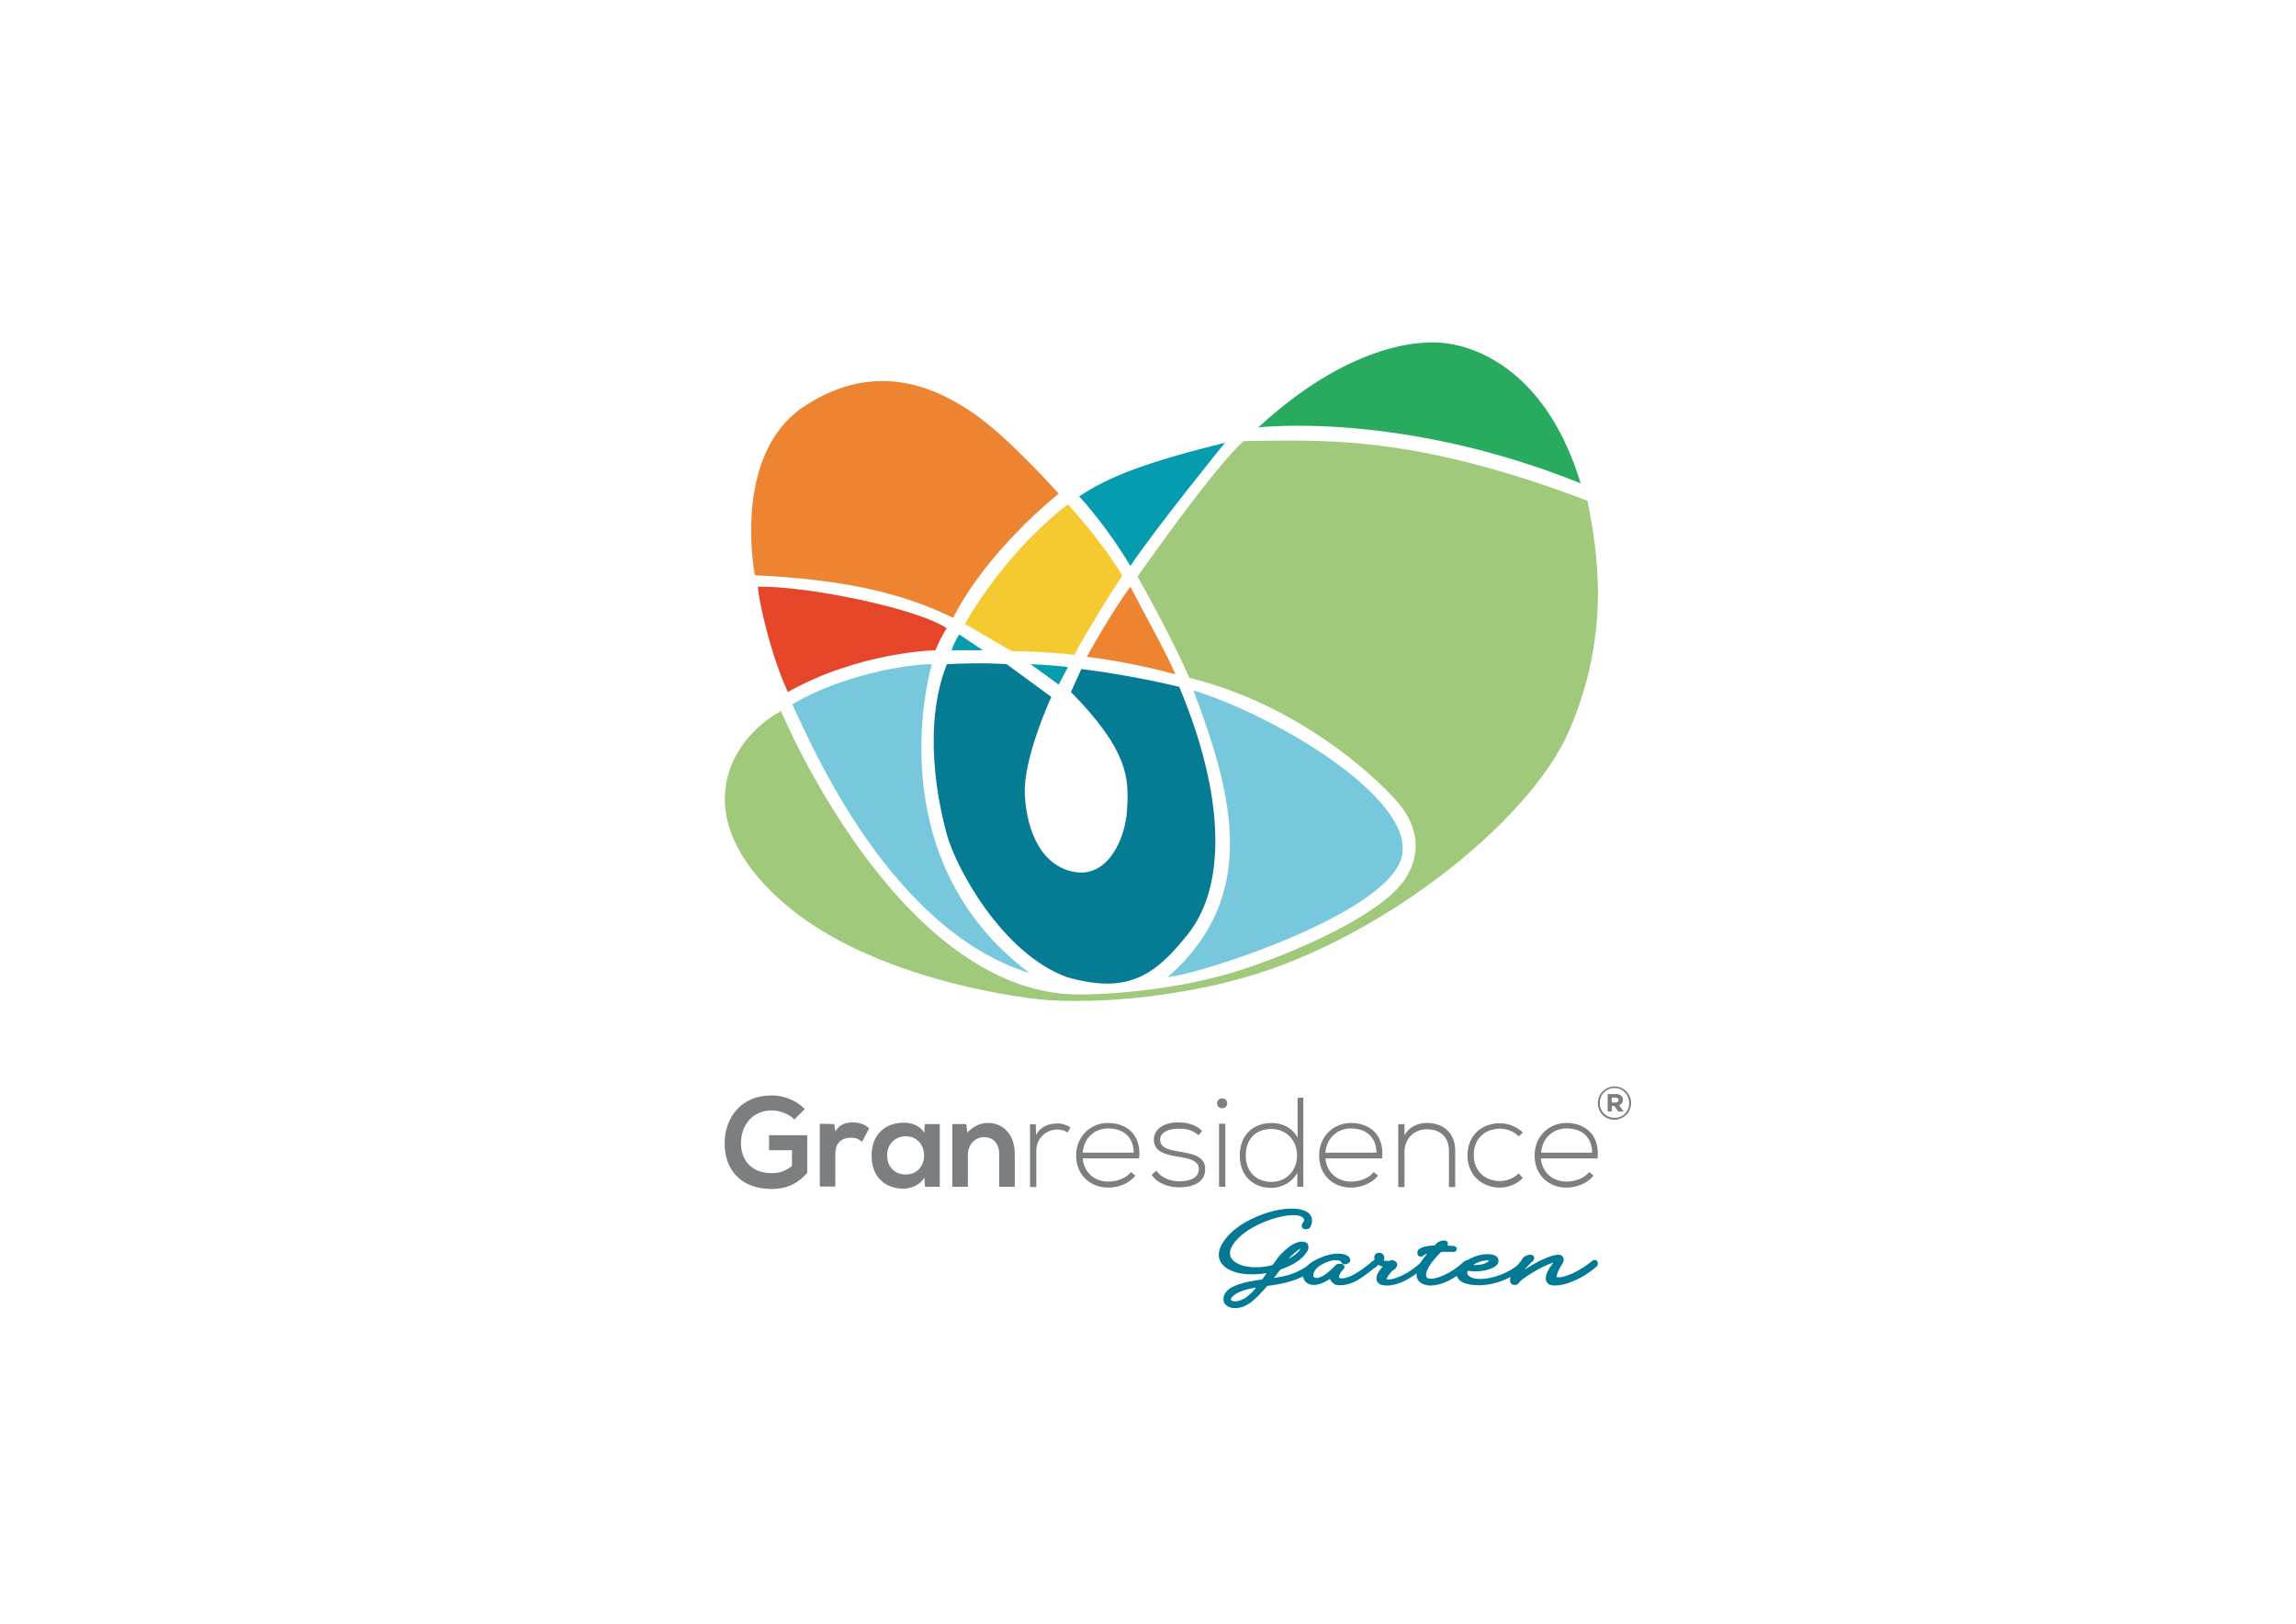 <?xml version="1.0" encoding="utf-8"?>
<!-- Generator: Adobe Illustrator 23.0.2, SVG Export Plug-In . SVG Version: 6.00 Build 0)  -->
<svg version="1.1" id="Camada_1" xmlns="http://www.w3.org/2000/svg" xmlns:xlink="http://www.w3.org/1999/xlink" x="0px" y="0px"
	 viewBox="0 0 841.9 595.3" style="enable-background:new 0 0 841.9 595.3;" xml:space="preserve">
<style type="text/css">
	.st0{fill:#29AB5F;}
	.st1{fill:#78C8DD;}
	.st2{fill:#EC8432;}
	.st3{fill:#059CAF;}
	.st4{fill:#F5CA30;}
	.st5{fill:#067C94;}
	.st6{fill:#E54629;}
	.st7{fill:#057E97;}
	.st8{fill:#A1C97C;}
	.st9{fill:#7B7F82;}
	.st10{fill:#027A95;stroke:#027A95;stroke-width:2;stroke-linecap:round;stroke-linejoin:round;stroke-miterlimit:10;}
</style>
<g>
	<path class="st0" d="M461.4,156.7c0,0,51.9-6.2,118.2,20.5c-12.4-40.7-37.4-49.7-48.9-51.3C519.3,124.2,493.3,127.3,461.4,156.7z"
		/>
	<path class="st1" d="M437.6,253.1c30.7,9.6,77.5,38,76.7,58.2c0.8,22-75.1,46.2-86.1,46.9C462.1,328.5,452,291.2,437.6,253.1z"/>
	<path class="st2" d="M414.5,215.1c4.7,9.2,12.6,23.1,16.5,32.1c-18.3-4.9-32.5-6.4-32.5-6.4S407.4,224.6,414.5,215.1z"/>
	<path class="st3" d="M449.2,162.3c0,0-25.6,31.5-34.7,45.2c-8.1-13.5-16.6-23.2-18.8-25.5C406.6,174.7,420.2,169.5,449.2,162.3z"/>
	<path class="st4" d="M391.5,184.9c0,0,11.2,11.6,20,26.1c-5.1,7.8-12.8,20.2-17.6,29.1c-8.8-1.2-23-1.4-23-1.4s-15.9-9.2-17.1-10
		C360.4,217.4,372.8,199.5,391.5,184.9z"/>
	<path class="st3" d="M377.9,243.5c0,0,10.7,0.5,13.7,1.1c-1,1.8-3.4,6.4-3.4,6.4L377.9,243.5z"/>
	<path class="st5" d="M392.7,253.7l3.8-8.4c0,0,16.2,1.8,35.9,6.5c3.9,9.3,8.5,21.8,11.2,36c2.7,14.1,4.8,38.3-7.8,54.4
		c-12.6,16-22.7,22.3-44.7,16c-23.8-8.8-40.6-40.2-43.9-52.2s-9-39.8,0-62.5c13.6-0.7,21.9,0,21.9,0l16.4,12c0,0-10.5,22.7-9.7,36
		c0.7,13.3,6.1,26.1,18.3,28.2c12.2,2.1,18.7-12.3,19.2-23.3C413.9,285.4,413.9,275.3,392.7,253.7z"/>
	<path class="st1" d="M341.7,243.5c0,0-21.2,70.6,35.9,113.3c-51-15.9-79.5-82.4-87.1-98.6C308.4,247.6,332.2,243.5,341.7,243.5z"/>
	<path class="st3" d="M360.4,238.4l-8.7-5.8c0,0-1.6,2.5-2.8,5.8C350.5,238.4,360.4,238.4,360.4,238.4z"/>
	<path class="st6" d="M343,238.4c0,0-27.8,0.5-54.1,15.3c-6.3-13.5-10.8-33.8-11-38.6c17.2-0.4,58.2,7.8,69.2,15.2
		C345.4,233.1,344.2,235.5,343,238.4z"/>
	<path class="st2" d="M276.8,210.9c0,0-8.8-44.3,18.2-62s49.6-6,62.5,3c12.8,8.9,30.7,29.1,30.7,29.1s-25.8,20.2-38.7,45.5
		C331.2,217.6,310.3,212.5,276.8,210.9z"/>
	<path class="st7" d="M390.6,296.7"/>
	<path class="st8" d="M582.1,183.6c-64.4-24.5-97.5-22.2-126.1-21.9c-11.2,10-38.9,49.7-38.9,49.7c2.1,3.5,12.9,23.1,19,37.1
		c45.5,11.3,73.9,42.7,75.7,44.8c1.8,2.1,12.8,13.6,3.8,28.4c-9,14.9-49.3,31.1-67.3,35.9c-27.8,7.5-54,7-54,7
		c-65.5-1.5-107.9-103.9-107.9-103.9c-18.7,10.1-35.1,38.2,0,69.5c32.8,29.4,91.4,36.4,100.3,36.6c33.5,1.5,64.3-7,64.3-7h-0.1
		c51.9-12.6,109.8-57.6,124.6-92.2C590.9,231.6,585.7,202.1,582.1,183.6z"/>
</g>
<g>
	<path class="st9" d="M291.3,410.4c-2.2-2.1-5.5-3.3-8.3-3.3c-7,0-11.3,5.3-11.3,12.1c0,5.3,3.1,10.9,11.3,10.9
		c2.6,0,4.8-0.6,7.4-2.6v-5.8H282v-5.5h14V430c-3.2,3.7-7.3,5.9-13,5.9c-12.3,0-17.3-8.1-17.3-16.6c0-9.2,5.7-17.7,17.3-17.7
		c4.4,0,8.8,1.7,12.1,5L291.3,410.4z"/>
	<path class="st9" d="M305.9,412.1l0.4,2.7c1.8-2.9,4.2-3.3,6.5-3.3c2.4,0,4.7,0.9,5.9,2.2l-2.6,4.9c-1.2-1-2.2-1.5-4.1-1.5
		c-3,0-5.7,1.6-5.7,5.8V435h-5.7v-23L305.9,412.1L305.9,412.1z"/>
	<path class="st9" d="M339.1,412.1h5.5v23h-5.4l-0.3-3.4c-1.3,2.7-4.9,4-7.5,4.1c-6.8,0-11.8-4.2-11.8-12.2c0-7.9,5.3-12.1,12-12
		c3.1,0,6,1.4,7.3,3.7L339.1,412.1z M325.3,423.6c0,4.4,3,7,6.8,7c9,0,9-14,0-14C328.4,416.6,325.3,419.2,325.3,423.6z"/>
	<path class="st9" d="M366.4,435.1v-12c0-3.5-1.9-6.2-5.6-6.2c-3.5,0-5.9,3-5.9,6.4v11.8h-5.7v-23h5.1l0.4,3.1
		c2.3-2.3,4.7-3.5,7.6-3.5c5.4,0,9.8,4.1,9.8,11.3v12.1L366.4,435.1L366.4,435.1z"/>
	<path class="st9" d="M379.8,412.1l0.1,4.1c1.4-3.1,4.7-4.3,7.6-4.3c1.7-0.1,3.4,0.4,5,1.4l-1,1.9c-1.2-0.8-2.6-1.1-3.9-1.1
		c-4.3,0.1-7.6,3.5-7.6,7.7v13.4h-2.3v-23h2.1L379.8,412.1L379.8,412.1z"/>
	<path class="st9" d="M394.6,423.6c0-6.9,5.2-11.9,11.7-11.9s12.3,4,11.4,13H397c0.5,5.4,4.6,8.5,9.4,8.5c3,0,6.6-1.2,8.3-3.5
		l1.6,1.3c-2.2,2.9-6.2,4.4-9.9,4.4C399.9,435.4,394.6,430.9,394.6,423.6z M415.7,422.6c0-5.7-3.8-8.9-9.3-8.9
		c-4.8,0-8.9,3.2-9.4,8.9H415.7z"/>
	<path class="st9" d="M439.5,416.2c-2.3-2-4.6-2.4-7.2-2.4c-3.6-0.1-7,1.3-6.9,4.2c0.1,3.1,4.1,3.7,7,4.2c4.1,0.7,9.8,1.4,9.5,6.7
		c-0.1,5.1-5.4,6.4-9.5,6.4s-8.1-1.5-10.1-4.6l1.7-1.5c1.9,2.7,5.4,3.9,8.4,3.9c2.8,0,7.1-0.7,7.2-4.4c0.1-3.3-3.7-4-7.5-4.6
		c-4.5-0.8-8.9-1.6-9-6.2c0-4.5,4.5-6.5,9.1-6.4c3.4,0,6.3,0.9,8.6,3.1L439.5,416.2z"/>
	<path class="st9" d="M450,404.5c0,2.4-3.7,2.4-3.7,0S450,402.1,450,404.5z M447,412v23.1h2.3V412H447z"/>
	<path class="st9" d="M477.9,402.4v32.7h-2.2V430c-1.9,3.5-5.7,5.5-9.6,5.5c-6.4,0-11.5-4.2-11.5-11.9c0-7.6,5.1-11.9,11.6-11.9
		c4,0,7.7,1.7,9.6,5.4v-14.6L477.9,402.4L477.9,402.4z M456.8,423.6c0,6.4,4.3,9.7,9.4,9.7c5.4,0,9.4-4,9.4-9.7s-4.1-9.7-9.4-9.7
		C461,413.9,456.8,417.1,456.8,423.6z"/>
	<path class="st9" d="M483.7,423.6c0-6.9,5.2-11.9,11.7-11.9s12.3,4,11.4,13H486c0.5,5.4,4.6,8.5,9.4,8.5c3,0,6.6-1.2,8.3-3.5
		l1.6,1.3c-2.3,2.9-6.3,4.4-9.9,4.4C488.9,435.4,483.7,430.9,483.7,423.6z M504.7,422.6c0-5.7-3.8-8.9-9.3-8.9
		c-4.8,0-8.9,3.2-9.4,8.9H504.7z"/>
	<path class="st9" d="M515,412.1v4.1c1.8-3.2,5-4.5,8.2-4.5c6.2,0,10.4,3.8,10.4,10.2v13.3h-2.3V422c0-5.2-3.2-8-8.2-8
		c-4.8,0.1-8.1,3.6-8.1,8.4v12.8h-2.3v-23L515,412.1L515,412.1z"/>
	<path class="st9" d="M558.4,431.9c-2.3,2.3-5.4,3.5-8.4,3.5c-6.5,0-11.9-4.5-11.9-11.8s5.2-11.8,11.9-11.8c3,0,6.1,1.2,8.4,3.4
		l-1.5,1.4c-1.9-1.9-4.4-2.8-6.9-2.8c-5.2,0-9.6,3.4-9.6,9.6s4.4,9.6,9.6,9.6c2.5,0,5-1,6.9-2.8L558.4,431.9z"/>
	<path class="st9" d="M562.7,423.6c0-6.9,5.2-11.9,11.7-11.9s12.3,4,11.4,13H565c0.5,5.4,4.6,8.5,9.4,8.5c3,0,6.6-1.2,8.3-3.5
		l1.6,1.3c-2.2,2.9-6.3,4.4-10,4.4C568,435.4,562.7,430.9,562.7,423.6z M583.8,422.6c0-5.7-3.8-8.9-9.3-8.9c-4.8,0-8.9,3.2-9.4,8.9
		H583.8z"/>
</g>
<g>
	<path class="st10" d="M482,463.9c-2.5,2.2-5.4,3.8-8.8,4.8c-2,0.7-5,1.3-9,1.8c-2.6,3-4.7,5.2-6.6,6.5c-1.6,1.1-3.2,1.6-4.7,1.6
		c-1.1,0-2-0.3-2.6-0.8c-0.5-0.4-0.7-0.9-0.7-1.5c0-1.8,1.6-3.4,5-4.5c2.1-0.7,5-1.3,8.8-1.8c0.3-0.4,1.4-2,3.3-4.8
		c-2.5,0.7-5,1-7.5,1c-3.3,0-5.9-0.5-8-1.6c-2.2-1.1-3.3-2.7-3.3-4.6c0-1.3,0.5-2.7,1.6-4.3c2.4-3.5,6.3-6.4,11.4-8.6
		c4.6-2,8.9-3,12.9-3c0.9,0,1.7,0.1,2.4,0.2c2.6,0.5,3.9,1.5,3.9,3.2c0,0.6-0.2,1.3-0.5,1.9c-0.1,0.2-0.4,0.3-0.8,0.3
		c-0.3,0-0.5-0.1-0.5-0.3c0-0.1,0.1-0.2,0.1-0.3c0.5-0.6,0.8-1.2,0.8-1.8c0-0.8-0.4-1.4-1.1-1.9c-0.8-0.5-1.9-0.9-3.2-0.9
		c-3.4-0.1-7.5,0.8-12.3,2.8c-5.3,2.3-9.1,5.1-11.3,8.4c-0.9,1.3-1.3,2.6-1.3,3.8c0,1.9,1.1,3.4,3.1,4.5s4.5,1.6,7.5,1.6
		c2.2,0,4.4-0.3,6.6-0.9c1.4-2,2.6-3.6,3.5-4.5c2.6-2.6,4.8-4,6.8-4c0.9,0,1.3,0.3,1.3,1c0,0.4-0.1,0.8-0.5,1.3
		c-1.5,2.5-4.7,4.5-9.4,6.1c-0.9,1.2-2.2,2.9-4.2,5.3c3.6-0.5,6.5-1,8.4-1.6c3.1-1,5.9-2.5,8.4-4.6c0.2-0.2,0.4-0.3,0.5-0.3
		s0.1,0.1,0.1,0.1C482.3,463.6,482.2,463.7,482,463.9z M463,470.6c-3,0.5-5.4,0.9-7.1,1.5c-1.8,0.5-3.2,1.3-4.2,2.1
		c-0.9,0.8-1.4,1.5-1.4,2.2c0,0.4,0.1,0.7,0.5,1c0.5,0.5,1.2,0.7,2.1,0.7c1.4,0,2.7-0.5,4.1-1.3C458.9,475.6,460.9,473.5,463,470.6z
		 M477.6,458.5c0.3-0.5,0.5-1,0.5-1.4s-0.2-0.6-0.6-0.6c-1,0-2.6,1.2-5,3.5c-0.7,0.7-1.7,1.9-3.2,3.8
		C473.5,462.5,476.3,460.7,477.6,458.5z"/>
	<path class="st10" d="M503.9,463.6c-3.1,2.6-5.7,4.5-7.8,5.5c-1.6,0.7-3.2,1.1-4.8,1.1c-0.9,0-1.6-0.2-2-0.7
		c-0.5-0.4-0.8-0.9-0.8-1.6c0-0.4,0.1-0.9,0.4-1.3c-0.5,0.5-1.4,1.2-2.7,2c-1.7,1-3.2,1.5-4.4,1.5c-1,0-1.7-0.3-2.3-0.8
		c-0.5-0.5-0.7-1.1-0.7-1.7c0-1.9,1.6-3.6,4.7-5.1c2.7-1.3,5.1-1.9,7.2-1.9c0.7,0,1.5,0.1,2.1,0.3c1,0.3,1.4,0.7,1.3,1.2
		c-0.1,0.1-0.3,0.3-0.7,0.4c-0.4,0.1-0.6,0-0.7-0.2c-0.1-0.8-1.1-1.2-3-1.3c-1.5,0-3.2,0.5-5.1,1.5c-2.2,1.1-3.4,2.5-3.9,4.1
		c-0.1,0.3-0.1,0.6-0.1,0.9c0,1.3,0.7,2,2.2,2c2,0,4.5-1.6,7.6-4.9c0.1-0.2,0.5-0.3,0.9-0.3c0.5,0,0.7,0.1,0.7,0.2s-0.1,0.1-0.1,0.1
		c-1.3,1.4-1.9,2.6-1.9,3.5s0.4,1.3,1.3,1.5c0.2,0,0.4,0.1,0.6,0.1c1.4,0,3.1-0.5,5.1-1.6c2.2-1.2,4.4-2.8,6.7-4.8
		c0.1-0.1,0.1-0.1,0.3-0.1c0.1,0,0.1,0.1,0.1,0.1C504.1,463.4,504,463.5,503.9,463.6z"/>
	<path class="st10" d="M521.9,463.6c-5.1,4.5-9.6,6.7-13.3,6.7c-0.4,0-0.8,0-1.1-0.1c-1.2-0.1-1.8-0.7-1.8-1.5
		c0-1.3,1.3-3.1,3.7-5.3c-0.3,0-0.5,0.1-0.8,0.1c-0.8,0-1.5-0.1-2.2-0.4c-0.6-0.3-1-0.5-1.1-0.8c-0.3,0.4-0.9,0.9-1.6,1.6
		c-0.1,0.1-0.3,0.1-0.3,0.1s-0.1-0.2,0.1-0.3c1-0.9,1.6-1.6,1.6-2c0-0.1,0-0.2-0.1-0.4c-0.1-0.2-0.1-0.3-0.1-0.4
		c0-0.2,0.1-0.4,0.3-0.5c0.1-0.1,0.3-0.1,0.5-0.1c0.5,0,0.8,0.2,0.9,0.7c0.1,0.4-0.1,0.7-0.5,1.1c0,0.3,0.3,0.6,0.9,0.9
		c0.5,0.2,1.2,0.3,1.8,0.3c0.6,0,1.1-0.1,1.4-0.3c0.1-0.1,0.3-0.1,0.6,0.1c0.3,0.1,0.5,0.3,0.5,0.5c0.1,0.1,0,0.3-0.2,0.6
		c-0.2,0.3-0.4,0.5-0.7,0.6c-0.4,0.1-0.9,0.7-1.7,1.7c-0.9,1.1-1.3,2-1.3,2.6c0,0.5,0.3,0.8,0.8,0.9c0.3,0.1,0.6,0.1,0.9,0.1
		c1.5,0,3.4-0.6,5.7-1.7c2.4-1.2,4.7-2.8,6.9-4.8C521.8,463.5,521.8,463.5,521.9,463.6c0.2-0.1,0.2,0,0.2,0
		C522.1,463.4,522.1,463.5,521.9,463.6z"/>
	<path class="st10" d="M538,463.6c-5.1,4.4-9.6,6.7-13.5,6.7c-0.3,0-0.7,0-1-0.1c-2-0.3-3.1-1.3-3.1-3c0-2.2,1.9-5.2,5.7-9.1
		c-2.4,0.3-4.1,0.7-4.8,1.5c-0.1,0.1-0.1,0.1-0.3,0.1c-0.3,0-0.3-0.1-0.3-0.5c0-0.2,0.1-0.3,0.3-0.5c1.1-0.7,2.9-1.1,5.6-1.1
		c0.1-0.1,0.1-0.1,0.3-0.3c0.2-0.3,0.3-0.5,0.5-0.7c0.3-0.3,0.7-0.5,1.3-0.7c0.4-0.1,0.7-0.1,0.9-0.1c0.5,0,0.5,0.3-0.1,0.7
		c-0.3,0.3-0.7,0.7-1.1,1.1c1.6,0,3,0.1,4.5,0.2c0.2,0,0.3,0.1,0.3,0.1c0,0.1-0.1,0.1-0.3,0.1c-1.8-0.1-3.5-0.1-4.9,0
		c-4.1,4-6.1,7.2-6.1,9.4c0,1.5,0.9,2.3,2.5,2.4c1.5,0.1,3.4-0.4,5.7-1.5c2.6-1.2,5.1-2.9,7.5-5.1c0.1-0.1,0.1-0.1,0.3-0.1
		s0.1,0.1,0.1,0.1C538.1,463.4,538,463.5,538,463.6z"/>
	<path class="st10" d="M558.7,463.6c-3,2.6-6.1,4.4-9.6,5.5c-2.3,0.7-4.5,1.1-6.5,1.1c-4.9,0-7.4-1.1-7.6-3.4
		c-0.1-1.3,1.1-2.6,3.6-4c2.4-1.3,4.6-2,6.7-2c2.1,0,3.2,0.5,3.2,1.4c0,0.3-0.1,0.5-0.3,0.8c-0.5,0.6-1.4,1.1-2.8,1.5
		c-1.4,0.4-2.9,0.6-4.5,0.6c-1.1,0-2.2-0.1-3.2-0.3c-0.4,0.6-0.7,1.2-0.7,1.8c0,0.9,0.4,1.6,1.3,2.2c1,0.7,2.5,1.1,4.5,1.1
		c2.3,0,4.8-0.5,7.5-1.5c3.2-1.2,5.9-2.8,8.3-5c0.1-0.1,0.1-0.1,0.3-0.1c0.1,0,0.1,0.1,0.1,0.1C558.9,463.4,558.8,463.5,558.7,463.6
		z M546.7,463c0.3-0.3,0.4-0.5,0.4-0.8c0-0.7-0.7-1.1-2-1.1c-0.3,0-0.6,0-1,0.1c-1.1,0.1-2.2,0.5-3.4,1.1c-1.2,0.7-2.2,1.4-2.8,2.2
		c0.9,0.1,1.8,0.3,2.7,0.3c1.4,0,2.7-0.2,3.9-0.5C545.6,463.8,546.3,463.4,546.7,463z"/>
	<path class="st10" d="M584.8,463.6c-2.6,2.2-5.4,4-8.4,5.2c-2.4,1-4.5,1.5-6.3,1.5c-1.5,0-2.3-0.5-2.3-1.6c0-1.3,0.8-2.9,2.4-4.9
		c0.5-0.6,0.7-1.1,0.7-1.5c0-0.3-0.2-0.5-0.7-0.5c-0.3,0-0.7,0.1-1.1,0.2c-2.2,0.7-4.9,2-8,3.9c-2.8,1.8-4.5,3-4.9,3.8
		c-0.1,0.3-0.4,0.3-0.7,0.4c-0.3,0-0.5-0.1-0.7-0.2c-0.1-0.1-0.1-0.3-0.1-0.5c0-1.3,1.4-3.6,4.1-6.9c0.1-0.2,0.3-0.5,0.4-0.7
		c0.2-0.3,0.7-0.5,1.3-0.7c0.3-0.1,0.5-0.1,0.7-0.1c0.3,0,0.4,0.1,0.4,0.2s-0.1,0.3-0.3,0.5c-2.5,2.2-4,4.2-4.3,6.1
		c0,0.1,0,0.1,0.1,0.2c0.1,0,0.2,0,0.3-0.1s0.3-0.1,0.5-0.3c3.4-2.6,7.1-4.7,11.1-6.1c1-0.3,1.8-0.5,2.4-0.5c0.7,0,1,0.3,1,0.7
		c0,0.3-0.1,0.7-0.4,1.1c-1.5,2.4-2.2,4.2-2.2,5.2c0,0.9,0.6,1.3,1.7,1.3c1.5,0,3.5-0.6,5.9-1.7c2.6-1.3,5-2.8,7.1-4.6
		c0.1-0.1,0.1-0.1,0.3-0.1c0.1,0,0.1,0.1,0.1,0.1C584.9,463.4,584.9,463.4,584.8,463.6z"/>
</g>
<g>
	<path class="st9" d="M585.9,404.5L585.9,404.5c0-3.4,2.7-6.2,6.1-6.2c3.4,0,6.1,2.8,6.1,6.1v0c0,3.3-2.7,6.1-6.1,6.1
		C588.6,410.6,585.9,407.8,585.9,404.5z M597.4,404.4L597.4,404.4c0-3-2.3-5.5-5.4-5.5c-3.1,0-5.4,2.5-5.4,5.5v0
		c0,3,2.3,5.4,5.4,5.4C595.1,409.9,597.4,407.4,597.4,404.4z M589.5,401.1h3c1.5,0,2.6,0.7,2.6,2.1c0,1-0.6,1.7-1.4,2l1.6,2.3h-1.9
		l-1.4-2h-1v2h-1.5V401.1z M592.4,404.2c0.7,0,1.1-0.4,1.1-0.9c0-0.6-0.4-0.9-1.1-0.9H591v1.8H592.4z"/>
</g>
</svg>
